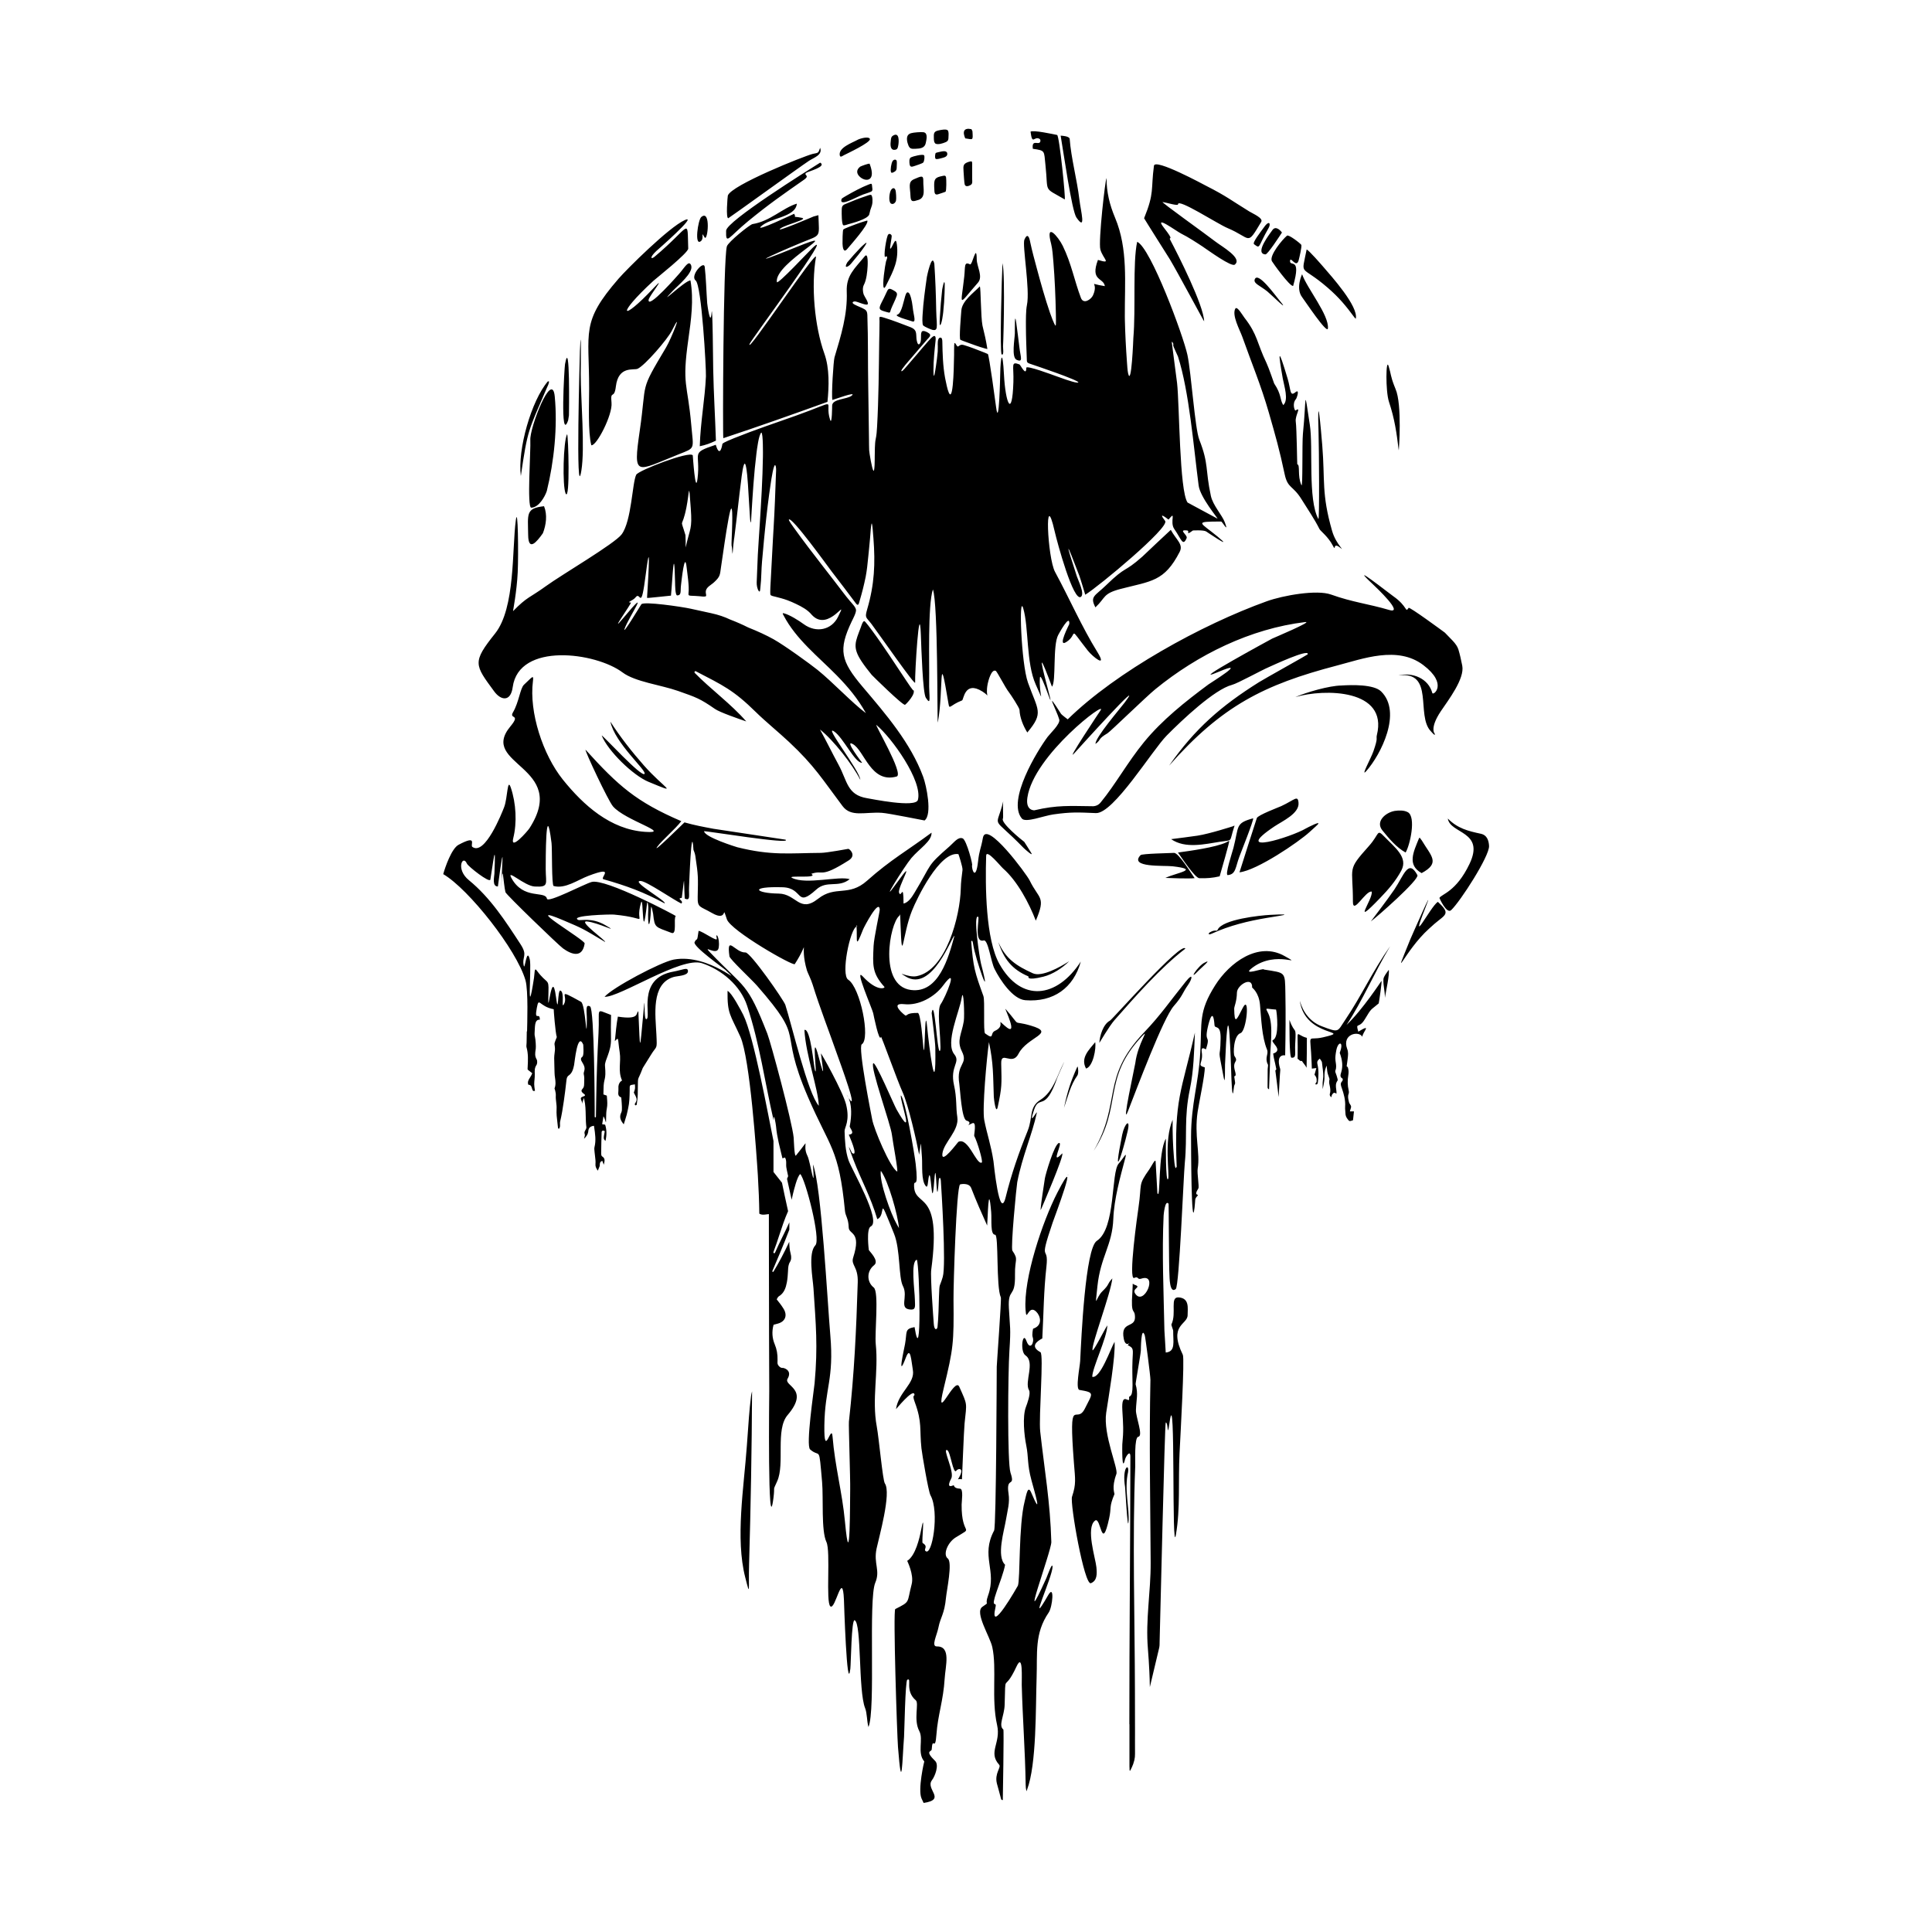 <svg width="1500" height="1500" viewBox="0 0 1500 1500" xmlns="http://www.w3.org/2000/svg">
  <!-- Original SVG transformed and centered -->
  <svg x="343.905" y="100.0" width="812.191" height="1300" viewBox="0 0 397.03 635.49">
         <path class="cls-1" d="M171.18,7.99c1.27,0,1.43-.59,1.64-1.76.23-1.31.49-5.09-1.94-3.68-.84.49-.82,1.18-.92,2.05-.12,1.06-.34,3.13,1.1,3.38h.12ZM172.22,12.23c-.2-.77-1.14-.63-1.56.02-.52.85-.89,3.18-.64,4.09.16.58.63.32,1.05.12,1.25-.61,1.12-1.17,1.17-2.47.02-.5.07-1.28-.02-1.76ZM177.09,62.64c-.88-1.3-1.33-.14-1.65.83-.48,1.48-1.37,6.49-2.84,7.01-.71.25-.33.5.17.76,1.49.77,3.71,1.27,5.34,1.85,1.56.57.58-2.26.34-4.11-.29-2.14-.46-4.34-1.35-6.34ZM180.45,27c2.95-.95,1.77-4.32,1.86-7.16.08-2.38-.8-1.87-3.46-.74-2.48,1.07-1.52,2.92-1.4,6.51.08,2.32,1.03,2.02,3,1.38ZM176.69,6.39c.56,1.34,1.41,1.23,2.68,1.19,1.64-.06,3.49-.21,3.87-2.16.22-1.12.92-3.66-.67-4.08l-.18-.04c-.95-.14-3.81.08-4.74.37-1.28.4-1.63,1.29-1.52,2.58.06.74.28,1.45.56,2.14ZM169.95,28.3c.82.66,1.82-.21,2-1.05.16-.72.03-3.41-.23-4.05-.5-1.19-1.4-.6-1.82.36-.47,1.07-.78,3.66-.07,4.61l.12.14ZM153.52,45.52c1.25-1.49,7.98-9.04,7.58-10.61-.04-.16-.58.05-.72.09-1.26.34-2.46.78-3.69,1.23-.65.23-4.55,1.66-4.76,2.02-.25.41-.31,4.67-.28,5.32.04.96.23,3.81,1.73,2.11l.14-.16ZM163.02,26.85c-.02-.41-.1-1.53-.5-1.74-.39-.2-1.45.27-1.9.42-2.77.91-5.34,1.93-8.02,3.07-1.27.54-1.24,1.27-1.26,2.55-.01.85-.04,5.04.6,5.44.33.21,1.52-.26,1.92-.38,1.86-.52,7.04-1.86,7.89-3.58.18-.48.27-1.23.46-1.82.56-1.7.86-1.99.81-3.95ZM153.46,50.7c-1.48,2.54.34,1.78,1.4.52,1.71-2.06,3.73-4.45,5.22-6.67,2-2.99-1.19.14-1.73.69-1.61,1.65-3.16,3.42-4.64,5.17l-.25.29ZM172.23,63.36c.38-1.17-.42-1.58-1.36-2.12-1.73-.99-1.89-.55-2.69,1.2-.56,1.22-1.09,2.34-1.73,3.53-1.37,2.69-.7,2.81,1.93,3.57,1.5.44,1.19.28,1.67-1.07.67-1.74,1.58-3.3,2.19-5.12ZM172.24,43.73c-.26-1.95-.67-1.28-1.37.04-.17.34-1.33,2.92-1.14,1.07.09-.89.29-1.77.4-2.67.04-.33.23-1.35.19-1.55-.09-.52-1.05-1.26-1.53-.16-.43,1.09-.94,4.1-1.06,5.39-.02.19-.33,3.03.14,2.77.21-.12.57-.47.71.11.1.42-.31,1.14-.43,1.64-.32,1.26-1.57,9.27-.78,9.99.34.31,1.04-1.37,1.13-1.55,2.65-5.26,4.55-8.98,3.76-15.08ZM187.15,11.48c.55.12,1.79-.27,2.38-.42.91-.23,2.12-.61,1.85-1.82-.26-1.18-2.18-.62-3.02-.44-.22.05-1.21.26-1.33.39-.24.26-.44,1.94.01,2.24l.11.05ZM177.13,13.51c.18,1.19.97.9,1.91.59.54-.18,2.95-.97,3.23-1.28.44-.48.63-2.34.33-2.77-.57-.55-4.24.41-4.96.78-.82.42-.62,1.93-.52,2.67ZM190.95,18.46c-.18-.84-.6-.71-1.31-.57-2.84.57-3.28,1.06-3.2,4.07.02.63.06,1.26.1,1.88.16,1.52,1.06,1.14,2.2.74.22-.08,1.9-.6,2-.69.4-.37.33-4.72.21-5.43ZM202.59,49.61c-.07-6.59-1.65,2.31-2.55,1.84-2.35-1.22-1.78.96-2.19,4.65-1.3,11.75-2.54,11.1,5.21,2.29,2.01-2.29-.43-6.14-.47-8.79ZM204.77,74.7c-.65-3.27-.62-14.1-.99-14.91-2.45,2.54-6.82,5.58-7.04,9.25-.08,1.29-.95,10.72-.34,11.05.38.21,1.86.72,2.33.9,2.24.83,4.82,1.79,7.12,2.41.26.07.52.14.78.18-.49-3.16-1.1-5.8-1.86-8.88ZM191.5.52c-.63-.51-2.68-.06-3.4.09-1.89.39-1.83,1.22-1.79,2.93.02.72.02,1.66.67,2.12,1.04.43,2.77-.14,3.77-.57,1.2-.51,1.08-1.17,1.13-2.34.03-.67.13-1.73-.37-2.25ZM151.34,26.55c-.81,2.14,1.68,1.18,2.7.79,1.84-.7,3.56-1.67,5.36-2.38.63-.23,2.87-.92,3.24-1.19.53-.39.33-1.01.27-1.6-.14-1.52-.07-1.52-1.5-.96-2.6,1.01-5.82,2.75-8.25,4.16-.44.26-1.46.83-1.82,1.17ZM186.51,51.32c-.89-4.69-2.82,4.74-2.84,4.88-.67,4.73-1.39,9.76-1.64,14.51-.04.66-.23,3.5.27,3.97.5.46,2.85,1.49,3.51,1.64,1.53.35,1.62-.56,1.64-1.85.02-1.03-.09-2.04-.15-3.06-.05-.91-.08-1.81-.1-2.72-.09-5.58-.32-11.75-.7-17.37ZM190.44,58.8c-.17-2.16-.95,2.15-.96,2.19-.39,3.34-.68,6.93-.87,10.29-.02.3-.24,3.32.07,3.22.65-.21,1.12-4.27,1.19-4.9.27-2.41.42-4.91.51-7.33.04-1.15.07-2.32.06-3.46ZM340.95,211.29c-4.59.06-13.34,2.59-17.42,4.39,11.06-3.27,35.24-3.06,30.93,14.39-.39,1.59.59.7-1.32,6.19-.91,2.63-5.12,10.24-2.66,7.45,5.45-6.17,13.67-22.26,5.58-30.18-2.78-2.72-11.15-2.5-15.12-2.24ZM128.46,38.22s0,0,0,0ZM140.81,33.22c-.08.03-15.37,6.58-12.73,4.62,2.12-1.58,10.92-3.5,8.05-4.07-4.24-.84-1.68.43-2.84-1.52-.32.13-14.81,7.05-12.66,4.89,3.46-3.48,13.2-3.42,13.69-8.73-5.31,1.57-10.09,6.69-16.82,7.75-1.01.16-9.3,6.82-9.75,8.49-1.39,5.15-1.6,71.48-1.34,72.77,13.14-4.34,26.51-9.08,39.53-13.79.59-5.85.81-12.77-1.18-18.31-3.73-10.41-5.07-25.67-3.19-36.61.64-3.71-26.9,37.91-25.17,32.91.51-1.47,33.09-45.26,23.89-36.43-1.51,1.44-13.37,14.18-13.56,12.98-1.13-7.33,27.69-21.5,7.09-13.15-19.73,8-9.91,3.21,2.17-1.78,7.69-3.18,6.79-1.65,6.51-10.45l-1.7.46ZM137.92,16.67c.85-.53,7.87-2.34,5.25-3.83-4.65,2.91-35.61,22.25-35.7,25.83-.15,5.76.87,2.5,8.44-3.68,8.09-6.61,12.94-9.94,21.09-15.64,2.56-1.79-.4-1.68.93-2.68ZM157.41,4.16c-1.99,1.13-7.39,2.94-6.8,5.92.19.93.96.26,1.53-.04,1.25-.65,10.28-4.85,9.9-6.19-.46-1.11-3.75-.16-4.64.31ZM140.33,9.53c-3.29.82-30.97,11.88-32.21,15.82-.09.3-.83,8.83.2,8.57.32-.08,27.19-19.53,30.57-21.75,1.89-1.24,5.3-2.25,4.26-4.95-.75,2.12-.6,1.83-2.82,2.31ZM97.85,42.67c1.54-1.16-.25-4.29,1.44-1.48,1.17,1.93,2.52-10.86-1.26-7.7-1.21,1.01-2.69,11.12-.19,9.18ZM99.33,52.29c-.46-2.3-5.63,3.54-3.43,5.27,2.3,1.81,4.03,33.67,3.91,36.39-.38,8.61-2.05,17.09-2.34,26.52,2.21-.42,4.11-1.15,6.13-2.12-.3-9.12-.84-17.7-1.03-27.07-.03-1.57-.23-26.06-.62-21.41-.46,5.47-1.62-3.15-1.66-3.67-.31-4.17-.45-9.84-.95-13.91ZM158.33,14.39c-1.56,1.2-1.41,2.71.01,3.93,1.93,1.65,4.68,1.5,4.43-1.78-.09-1.14-.45-2.24-.85-3.3-.62-.06-3.07.86-3.6,1.14ZM363.73,281.51c2.66-5-2.39-8.68-6.39-12.81-3.04-3.13-1.74-1.16-5.89,3.49-8.52,9.54-6.06,7.48-6.09,21.13-.01,5.19,4.84-4.37,7.15-3.8.52,2.95-8.15,14.17,3.15,2.45,3.25-3.38,5.87-6.4,8.08-10.45ZM200.87,13.52c0-.2,0-1.01-.2-1.13-.17-.11-1.01.11-1.21.18-2.03.68-2.02,1.44-1.88,3.49.06.89.26,4.51.45,5.09.34.99,1.46.6,2.15.23.9-.49.7-1.28.68-2.18-.02-1.88-.01-3.8,0-5.68ZM237.28,316.18c-2.96,1.9-10.01,5.88-13.4,4.33-6.21-2.82-10.3-5.46-13.1-11.86,2.04,6.34,5.18,10.42,11.43,13.04.14.06-1.11,1.81,5.73.09,3.49-.87,7.22-3.31,9.73-5.85l-.39.24ZM361.1,97.66c-1.55-4.04-1.16-4.24-2.2-7.62-1.02-3.3-1.21,9.5.15,13.59,2.15,6.48,2.89,11.68,3.7,18.39.05.37,1.36-17.47-1.22-23.29-.16-.35-.29-.71-.42-1.07ZM385.37,197.55c-.32-1.01-1.01-2.05-2.17-3.29-.9-.95-1.84-1.91-2.74-2.83l-.18-.19c-.9-.68-13.45-9.9-13.77-9.42-1.36,2.04-.22-.49-5.86-4.44-1.7-1.19-17.61-13.75-7.87-4.66,1.43,1.34,12.36,11.67,6.28,9.88-7.88-2.32-13.78-2.89-22.02-5.84-5.38-1.93-18.14.32-24.38,2.56-24.67,8.87-57.1,26.71-75.54,44.81.03-.03-2.21-1.59-2.58-2.16-6.64-10.45-1.54-1.1-.63,2.22.46,1.68-3.46,5.31-4.39,6.56-3.84,5.14-15.57,24.15-9.8,31.03,1.43,1.71,8.23-1.04,11.89-1.56,6.85-.97,9.42-.79,16.2-.51,6.69.28,21.35-23.83,26.87-29.42,5.91-5.98,18.13-17.53,24.81-19.25,2.13-.55,11.14-5.55,14.13-6.81.84-.36,15.4-7.17,14.58-4.77-.05.16-16.53,9.33-18.48,10.56-14.38,9.02-24.29,17.62-34.12,31.68,19.97-22.63,35.93-30.73,63.69-37.99,9.82-2.56,22.98-7.6,32.75-.2,9.61,7.27,3.76,11.75,3.46,10.64-1.45-5.48-7.4-8.01-12.86-6.69,13.85-1.76,6.52,15.19,12.29,21.18.49.51,1.63,1.96,1.55,1.05.02.03-2.26-1.93,2.28-8.69,2.79-4.15,9.07-12.29,8.1-17.22-.43-2.17-.85-4.13-1.49-6.25ZM246.43,257.1c-8.36-.07-13.24-.51-21.96,1.55.02,0-3.4.25-2.66-4.81,2.36-16.2,30.91-37.66,27.72-33.04-.05.07-13.73,20.55-9.83,16.11.09-.1,27.84-30.87,19.03-19.14-1.48,1.98-11.46,13.61-11.04,15.68,2.4-1.82.62-1.71,4.54-4.04,1.11-.66,14.63-13.86,18.16-16.73,16.07-13.11,36.12-22.98,56.87-25.47,3.23-.39-12.05,6.04-12.54,6.28-.11.05-33.38,18.12-20.4,12.63,12.08-5.11-3.02,4.18-3.82,4.78-8.75,6.49-17.52,13.44-24.42,21.87-6.28,7.68-10.8,16.02-16.48,22.92-.83,1.01-1.88,1.43-3.18,1.43ZM370.39,269.4c-2.03,5.05-4.56,9.98,1.05,13.09,7.25-3.91,3.6-6.44.06-12.41l-.82-1.08-.29.4ZM307.49,261.69c-6.87,1.88-5.33,2.95-7.47,11.23-.42,1.63-3.37,10.41-2.16,10.32,3.12-.26,2.88-2.93,4.4-6.96.54-1.44,5.52-13.92,5.23-14.58ZM277.52,274.81c-1.34.1-12.2.26-12.76.86-4.51,4.82,8.9,3.85,12.18,4.23,10.61,1.23,1.78,2.33-2.76,4.41,1.63.08,9.31.35,11.11.09-1.34-1.9-6.01-9.49-7.77-9.59ZM244.08,356.67c2.68-.78,3.91-7.71,3.47-10.01-2.4,2.97-5.68,5.96-3.47,10.01ZM257.79,381.8c-3.78,18.9.04,7.27,2.04-1.23,1.24-5.27-1.12-3.2-2.04,1.23ZM312.75,299.48c3.61-.65,12.23-1.72,1.2-1.14-3.71.19-18.12,1.67-19.93,5.65-.38.84-.83-.35-3.14,1.1-.19.12-.73,1.13.98.35,6.67-3.05,13.76-4.77,20.9-5.96ZM281.75,311.17c-1.21-3.14-27.69,26.83-28.58,27.3-2.62,1.36-3.93,5.84-4.04,8.46,0,.05,3.73-6.34,5.75-8.65,7.55-8.59,17.59-20.05,26.87-27.11ZM295.17,270.56c4.76-.73,3.2.34,5.09-5.52.24-.74.36-.66-.43-.33.05-.02-8.86,2.87-13.47,3.57-3.34.51-6.66.87-9.99,1.32,5.37,3.73,12.8,1.88,18.8.95ZM257.27,174.61c11.56-2.98,16.54-2.75,22.34-14.04,1.49-2.91-1.29-4.52-3.37-8.35-.03-.05-10.78,10.13-10.82,10.17-7.32,6.47-5.76,3.09-13.79,10.89-4.2,4.08-6.2,4.13-4,8.35,4.03-3.78,2.7-5.2,9.64-7.02ZM289.16,316.43c-2.55,1.07-6.84,7.83-2.22,2.9.64-.68,5.2-4.53,2.22-2.9ZM220.63,270.63c-1.06-.76-9.08-7.31-8.1-8.84.2-.31-.11-4.66.11-6.56-2.65,11.23-4.93,4.66,7.75,17.72.29.3,4.27,3.89,2.71,1.59-.38-.56-2.37-3.84-2.47-3.91ZM300.78,68.17c-1.52,2.47,1.7,8.24,2.61,10.8,3.55,10.02,7.07,18.34,10.05,28.71,2.55,8.87,4.04,14.08,6.01,23.38,1.18,5.57,3.08,4.13,6.48,9.66,2.41,3.91,4.83,7.35,6.74,11.19.38.76,3.32,2.89,5.09,6.33,1.3,2.51-.21-1.49,2.53.57,2.67,2-1.31-.89-2.83-6.2-4.08-14.24-2.64-18.98-3.74-32.55-.51-6.24-1.97-22.7-1.4-4.63.18,5.61.37,33.48-.07,32.66-4.06-7.4-1.92-27.11-3.23-35.64-2.34-15.17-1.21-10.86-2.63,3.25-.37,3.71.01,20.86-.58,19.54-1.6-3.59-.36-7.66-1.57-7.92-.06-.01-.2-13.58-.57-16.19-.34-2.39,2.36-5.87-.12-4.2-.22.15-1.39-2.56.21-4.37.27-.3,1.57-4.05-.23-2.57-2.16,1.78-1.68-.92-2.93-5.11-3.8-12.74-3.63-10.15-1.85-.07.5,2.8,2.34,8.14.16,10.06-1.42-2.39-.52-3.81-3.44-8.22-.02-.03-2.07-6.02-2.9-7.75-3.74-7.77-3.32-10.72-8.37-17.19-.69-.89-2.7-4.43-3.42-3.53ZM361.1,258.91c-3.29.61-7.33,3.95-4.54,7.38,2.5,3.07,5.29,6.45,8.8,8.38,1.67-2.75,4.06-13.51.85-15.29-1.48-.82-3.49-.71-5.11-.48ZM331.36,264.66c3.37-2.96-3.73.81-3.86.89-5.45,3.25-28.91,10.57-11.87-.82,2.94-1.96,9.44-4.86,9.09-8.93-.27-3.1-1.48-1.09-6.57,1.27-.88.41-8.88,3.4-9.26,4.54-2.25,6.82-4.39,13.74-6.58,20.58,6.65-.75,22.37-11.44,26.55-15.25.83-.76,1.68-1.52,2.51-2.28ZM297.23,270.85c-4.07,1.88-13.55,3.19-18.27,3.83,1.29,1.8,6.48,9.71,8.15,9.75,2.79.07,4.94-.09,7.67-.72.55-1.93,3.95-13.6,3.62-13.46-.34.14-.9.45-1.18.6ZM237.86,3.77c-.2-.95-2.72-1.15-3.42-1.17,1.05,6.11,4.23,28.58,5.99,31.08,3.82,5.47,1.64-2.41,1.13-6.75-.92-7.78-3.15-15.75-3.7-23.16ZM226.77,4.47c-.11,2.36-3.47-1.05-2.89,3.12,4.83.68,4.2.7,4.79,6.17,1.18,10.89-1.03,8.18,7.31,13.04.45.26-2.01-24.28-2.89-24.46-1.44-.29-9.18-1.98-10.08-1.24.71,5.41,1.32,1.5,3.4,2.72.25.15.33.38.36.65ZM217.65,74.03c-.75-5.67-.56,2.41-.6,3.68-.06,2.07-1.36,9.08.68,9.97,2.61,1.14,1.46-1.1,1.03-4.88-.33-2.92-.73-5.85-1.12-8.76ZM288.71,44.97c1.94,1.29,10.55,7.57,11.81,6.58,3.09-2.43-4.94-6.88-7.35-8.75-3.8-2.94-20.9-15.14-20.03-15.01,1.48.21,5.89,1.61,5.85.86-.14-2.42,14.99,7.43,18.73,9,9.27,3.89,7.2,7.12,12.84-2.32.87-1.45-3.16-3.12-4.49-3.94-6.94-4.26-8.57-5.76-16.3-9.69-1.14-.58-19.53-10.57-19.92-7.68-1.22,9.15.26,10.09-3.74,19.93-.03.07,9.74,15.53,9.78,15.59,3,5.02,13.01,23.76,13.01,23.54-.18-6.09-9.76-25.04-12.95-31.06-.58-1.1,1.8.78-2.29-4.43-4.16-5.3,4.67,1.25,6.46,2.15,2.94,1.48,5.84,3.4,8.59,5.21ZM200.58.14c-2.93-.63-3.45.96-2.36,3.49,2.97.4,2.98,1.04,2.74-2.72l-.38-.77ZM212.37,50.99c-.26,4.23-1.12,34.25-.31,34.65.96.47.48-2.43.48-3.58.03,4.41.98-26.63-.17-31.07ZM307.84,43.8c2.5,1.86,1.3,1.18,5.53-6.16.9-1.56.33-3.4-2.12.22-.76,1.12-4.2,5.4-3.41,5.94ZM317.39,65.01c-1.52-1.79-7.88-10.71-9.22-8.03-.84,1.69,1.94,2.5,4.71,4.75,1.72,1.4,9.12,8.8,4.51,3.28ZM282.86,324.8c1.45-2.05,2.12-4.92-.96-1.11-5.88,7.27-9.41,12.58-15.74,19.2-16.63,17.38-8.44,26.43-19.19,45,11.07-16.99,3.08-27.22,18.25-43.38,3.35-3.57-1.49,2.47-2.45,10.08-.15,1.17-5.41,25-2.81,18.32,3.35-8.58,13.37-35.36,17.43-39.99,3.48-3.97,3.21-4.91,5.47-8.11ZM335.87,75.78c.5-5.09-7.9-15.18-9.79-20.57-.02-.04-2.56,5.3,0,8.69,1.05,1.39,9.55,14.19,9.78,11.89ZM325.8,44.07c-.54-.73-4.82-4.02-5.45-3.51-1.72,1.4-6.88,7.61-5.73,9.69.34.62,6.71,9.57,8.05,9.4,3.29-11.48-1.46-6.98-1.16-9.6.2-1.78,2.42,3.18,3.3-.3.24-.95,1.19-4.92.98-5.68ZM314.91,38.3c-.84,1.23-7.12,9.07-2.76,9.37.88.06,5.52-7.17,6.28-8.3-.88-1.17-2.39-2.45-3.52-1.07ZM346.44,72.1c1.15-4.65-9.32-16.22-12.34-19.73-.65-.75-5.51-6.36-6.3-6.56-2.08,10.64-2.55,5.37,8,14.51,4.35,3.77,6.89,6.86,10.21,11.36l.43.42ZM260.55,605.52c0,5.35,0,10.7,0,16.06,0,.39.02.76.05,1.16,0,.13.02.27.02.4.04,0,.09,0,.12-.01.03,0,.07,0,.1,0,.48-.9.84-1.72,1.13-2.49.15-.49.29-.99.44-1.49.18-.82.27-1.6.25-2.38-.03-1.66-.02-3.34-.01-4.97,0-.96.01-1.91.01-2.87l-.03-15.99c-.05-27.26-.99-58.23.11-85.28.07-1.67-.4-11.02,1.15-11.24,2.03-.28-.98-7.5-.88-10.17.15-4.18.93-6.02-.12-9.77-.08-.28,1.89-11.18,1.98-12.73,0-.03.05-9.82,1.49-5.85.24.67,2.18,15.57,2.15,16.91-.49,23.62-.06,45.63.09,69.31.07,11.17-2,21.59-1.04,32.88.24,2.82.4,5.63.54,8.46.09,1.84.15,3.79.19,5.96,1.33-5.5,2.5-10.42,3.57-15.01.11-.48.12-1,.13-1.5v-.34c.24-7.39,1.94-83.62,2.34-83.59,1.04.05.48,6.78,1.47-.17,2.33-16.41.68,52.67,2.39,42.74,1.72-9.99.83-20.04,1.38-31.04.38-7.58,1.97-35.71,1.24-37.2-5.61-11.48,1.82-11.36,1.82-15.07,0-2.59.77-6.38-3.35-6.72-3.56-.29-.72,5.86-2.79,10.25-.12.26.67,2.08.66,2.42-.05,4.09,1.02,7.94-2.83,8.25.04-.02-.48-7.7-.5-8.35-.28-14.11-.97-29.73-.3-43.65,0-.05.51-6.26,1.88-4.46.07.09.12,24.28.33,26.89.05.61-.03,7.47,2.39,5.48,1.35-1.11,2.94-42.75,3.44-47.89,1.02-10.44-.41-16.81,1.95-28.1,1.41-6.75,1.61-14.36,1.88-21.33-5.07,22.5-7.97,25.11-6.91,50.97-.13-.32-.54,2.57-1.04-3.48-.4-4.9-.57-9.5-.5-14.42-3.44,8.05-1.06,20.99-1.7,22.41-.99,2.18-.88-14-.86-15.24-3.08,5.18-1.98,23.99-3.23,20.63-.05-.13-.54-10.63-.67-11.95-.12-1.26-1.53,1.75-2.35,2.92-4.47,6.31-2.76,5.07-4.15,14.55-.33,2.25-4,27.86-1.61,26.71,1.69-.82,1.03.82,2.69.27,6.56-2.17.96,10.74-2.35,5.66-1.34-2.05,2.68-2.35-.18-3.32-1.15-.39-.55-1.49-.88,2.99-.68,9.16.95,5.63,1,9.31.06,4.28-5.62,1.36-4.25,8.22.82,4.13,3.41-.05,1.49,2.39,2.42,1.13,1.98,1.63,1.82,5.69-.16,4.05,0,5.84.01,9.52.02,5.42-1.48,3.62-1.31,4.78.43,2.86-3.02-3.15-2.56,4.76.33,5.6.52,7.56-.02,12.93,0,.04-.25,11.15,1.03,5.71.26-1.1,2.04-3.89,2.04-1.08-.03,33.87-.4,67.66-.39,101.56ZM322.05,352.56c2.04.09,1.2-1.54,1.41-5.28.43-7.44-.08-3.13-2.19-9.12.04,1.82-.12,14.39.78,14.4ZM313.03,354.95c.19.36.12.83.05,1.27-.03.22-.07.44-.07.64-.02,2.51-.04,4.75-.04,6.87,0,.43.18.68.56.79.03-.91.07-1.83.1-2.74.09-2.34.19-4.76.26-7.13-.11-5.44,1.55-14.39-.64-18.88-1.24-2.55-1.32-1.75,2.95-1.49.33,1.17,1.28,10.49-1.15,11.54-1.42.61,4.26,3.79.05,5.16.28,2.26.59,2.83.99,4.93.06.32.12.65.19.98v.08s-.36.45-.36.45c.44,3.39.87,6.72,1.25,10.05.17-2.86.33-5.72.49-8.58.01-.23.04-.46.06-.69.07-.61.14-1.23-.05-1.72-.74-2.37-.78-5.13,1.98-4.83.16-8.34.24-15.27.08-23.55-.16-8.37.19-7.66-8.19-9.02.36-.83-9.1,2.86-4.18-.8,9.01-6.69,19.66.04,12.14-4.27-10.02-5.74-20.99,2.44-26.45,11.11-6.32,10.04-4.98,13.81-5.62,25.45-.65,11.87-3.48,19.23-3.5,31.95,0,2.83.07,37.13,1.33,26.94.41-3.32-.13-3.12,1.14-4.53.7-.77-1.67.31.29-2.75.42-.65-.54-5.76-.24-7.55,1.01-5.96-1.37-12.43-.02-21.58.49-3.34,2.82-14.1,2.7-16.83-3.29-.92-.47-1.41-1.14-5.84-.28-1.87.58-1.55,1.59-.99,1.88-5.83-.68-2.2.67-8.3.58-2.64,2.05-7.89,2.58-.9.12,1.59,2.4-.56,2.32,5.09-.14,9.27-1.33,1.52,1.21,15.04.57,3.01.42-4.2.46-5.16,1.14-27.12,1.87-11.63,2.36,3.34.04,1.2.34,11.72.95,5.8.29-2.84.87-.47.22-4.41-.13-.78.98.31.26-2.25-1.2-4.21,1.56-3.22-.18-5.69-.57-.81-.42-7.82,2.27-8.73,2.36-.79,3.62-15.08.82-9.52-2.39,4.73-3.11,6.37-3.22.28-.02-.9.97-2.63,1.04-6.17.06-2.83,5.94-6.41,5.77-1.89,0,.09,2.55,1.79,2.98,6.49.49,5.36.68,12.22,2.67,17.06.69,1.68-.9,2.95.23,5.49ZM260.03,509.75c.49-3.48-2.35-1.86-1.14,5.78.08.51.95,16.78,1.29,13.31.51-5.29-1.73-12.25-.14-19.09ZM31.82,342.62l-.07,4.19c0,.2-.02.41-.04.61-.04.44-.08.85.02,1.21.69,2.44.55,4.93.43,7.34l-.04.81c0,.12.04.25.06.31l1.71,1.35-.04.11c-.19.55-.49,1.03-.79,1.5-.57.9-1.06,1.69-.66,2.76,1.01.01,1.21.73,1.39,1.37.11.41.22.8.53,1l.6-.04c-.03-.19-.05-.39-.08-.58-.09-.64-.19-1.29-.2-1.95,0-.58.05-1.18.11-1.75.06-.64.12-1.3.1-1.94v-.35c-.05-1.11-.09-2.16.64-3.24.35-.52.38-1.64.05-2.19-.73-1.22-.55-2.42-.38-3.57l.06-.39c.12-.89-.05-3.49-.3-4.56-.09-.36-.18-.83-.14-1.28.19-2.28-.17-5.41,1.99-5.21,0-3.26-2.18,1-1.15-4.44.86-4.5.7-.61,6.42.46-.05,0,.63,9.05,1.17,10.56.03.1-.95,2.04-.87,2.71.1.83.22,1.3.17,2.2-.03.39-.08.77-.13,1.16-.08.62-.16,1.27-.16,1.9,0,1.01.03,2.04.07,3.03.03.85.06,1.73.07,2.6,0,.63.09,1.27.18,1.89.18,1.29.36,2.63-.18,3.97-.03.08.04.25.1.4.05.13.11.26.13.4.03.15.06.31.09.46.1.45.2.92.16,1.38-.07.88.04,1.77.14,2.62.1.85.21,1.72.15,2.62-.1,1.7.11,3.46.32,5.16.08.65.16,1.3.22,1.95,0,.09.11.22.22.34.03.03.05.06.08.09.52-.51.49-1.12.46-1.75-.02-.35-.03-.72.05-1.07.6-2.44.99-4.97,1.35-7.43l.08-.54c.36-2.37.63-4.79.9-7.13l.05-.43c.08-.72.16-1.46.86-1.94,1.38-.94,1.72-2.47,2.05-3.95.2-.9,1.28-12.85,3.47-7.8,0,.02.37,4.08-.3,4.6-1.84,1.41,1.52,2.69.68,5.44-.14.45-.27.87-.16,1.31.23.94.19,1.95.15,2.93-.01.28-.02.57-.03.85-.01.57-.1,1.19-.68,1.78-.22.23-.33.46-.31.69.03.3.27.63.7.95.45.33.65.51.62.72-.03.21-.29.31-.63.42-.51.16-.8.35-.91.59-.08.2-.06.44.09.75.24.5.39,1.01.48,1.51,0-.13,0-.27,0-.41,0-.32.12-.63.23-.92.05-.13.1-.26.14-.39l.18-.59.14.6c.48,2.06.52,4.16.56,6.18.03,1.44.06,2.93.25,4.38.03.23-.06.47-.16.69-.07.15-.15.29-.23.43-.25.45-.47.84-.25,1.45.14.37.02.82-.14,1.38-.04.14-.08.28-.12.44.95-.92,1.54-1.79,1.64-2.98.09-1.14.74-1.77,1.98-1.94l.16-.02.06.42c.4,2.63.77,5.11.14,7.66-.12.48-.06,1.04,0,1.57.02.17.04.34.05.51.04.47.1.96.16,1.42.12.97.25,1.96.16,2.94-.09.99.29,1.59.86,2.49l.02.03.19-.45c.19-.46.35-.84.49-1.21.07-.18.07-.38.08-.6.02-.48.04-1.08.79-1.41l.16-.07.55,1.48c.02-.09.04-.18.07-.27.29-1.15.54-2.15-.7-2.91-.24-.15-.36-.58-.35-1.29.03-2.91.09-5.47.17-7.82.01-.37.17-.53.31-.6.22-.11.5-.07.8.12l.09.06-.02.11c-.49,2.59-.53,2.78.28,3.58.53-2.34.48-4.31-.13-6.19l-.17-.02h0s-.95-.15-.95-.15l.49-3.03c1.01,1.71.95,3.91,1.01.48.02-1.14.04-2.31.27-3.44.27-1.35.17-2.62.06-3.97-.02-.29-.05-.59-.07-.89l-1.29-.45v-.12c.04-.56.04-1.15.04-1.72,0-4.69,1.09-3.16.56-9.03-.19-2.12,2.39-5.28,2.28-10.2-.07-3.05-.06-6.04.02-9.09-6.18-2.27-4.24-2.95-4.76,6.89-.45,8.44-.75,16.52-.87,25.01-.03,2.25-.06,4.5-.11,6.74,0,.13-.11.23-.24.23h0c-.13,0-.23-.11-.23-.23v-2.79c0-.57-.12-38.15-1.75-39.08-1.96-1.11-1.2,2.03-1.23,4.99-.09,10.48-.47-5.8-2.22-6.76-9.81-5.42-4.54-2.27-6.51.99-1.11,1.85.45-4.52-1.28-5.25-1.18-.5-.69,10.1-1.69,2.49-1.7-12.85-3.29,11.33-2.87-2.02.17-5.32-.43-2.63-4.45-8.1-.95-1.29-.75,1.01-1.04,2.87-2.83,18.13-.89-3.98-1.57-6.93-1.19-5.22-1.88,4.22-2.31,2.27-.8-3.59,1.67-3.71-1.22-8.15-5.71-8.77-11.46-17.68-19.6-24.32-5.16-4.2-2.31-9.9-.76-6.3.47,1.08,8.65,7.51,8.9,6.07,1.06-6.19,2.16-16.46,1.54-2.32-.05,1.22-.98,5,1.32,4.92,0-.07,1.83-14.08,1.75-10.62,0,.13-.65,15.25-.44,10.73.5-10.76.73-1.34,1.56,2.07.22.89,20.09,20.07,21.86,21.35,3.18,2.29,7.33,3.84,8.2-1.89.2-1.33-25.06-16.03-7.88-8.7,7.17,3.06,6.73,2.8,15.64,8.13.55-.36-10.46-8.1-6.89-7.78,4.19.37,13.15,4.98,6.92,1.38-5.39-3.11-9.38-1.48-10.33-2.01-3.03-1.69,12.28-2.11,13.66-1.98,14.6,1.37,7.58,4.5,10.28-4.54.97-3.26.36,17.25,2.23.66.24-2.14.56.87.54,1.3-.42,7.92.66,8.63,1.02.07.07-1.69.8,2.19.8,2.24.6,5.46.74,4.82,6.96,7.22,2.22.86.67-5.44,1.63-6.41.1-.1-26.69-14.38-31.94-12.91-2.93.82-16.61,8.1-16.96,6.34-.64-3.17-8.94.6-13.51-7.91-1.94-3.6,4.97,3.09,8.86,3.29,5.57.29,4.21-.97,4.19-6.59,0-2.51-.06-27.98,2.21-9.92.27,2.11,0,16.09.8,16.31,4.35,1.22,9.15-2.32,13.2-3.85,10.68-4.06,4.14.84,5.72,1.29,8.79,2.51,15.13,4.8,23.21,9.16,1.04-.72-13.39-8.78-9.01-8.49,2.27.16,12.44,7.18,15.35,8.55,1.11-1.12-2.1-1.87.17-2.17,1.22-9.51.66-7.55,1.12.27,2.31,1.07,1.46-1.18,1.64-4.46,0-.08.93-25.72,1.67-14.01,0,.01.56,1.26.7,2.24,1.14,7.68,1.07,7.92.9,15.66-.09,4.15.84,3.4,5.39,6.04,6.57,3.81,3.49-4.05,5.69,2.41,1.48,4.34,25.19,17.89,25.77,17,6.16-9.59,1.51-7.99,4.64,2.5.17.59,1.52,3.25,2.15,5.31,2.6,8.45,6.42,18.23,9.43,26.87.53,1.51,9.19,24.89,3.47,14.9-.02-.04,2.86,3,1.17,11.97-.13.66,2.42,2.92-.36,3.18-.03.06,3.99,8.81,1.21,6.95-.05-.04-2.89-6.41.55,2.6,2.97,7.78,6.48,13.83,9.05,22.52,3.66-1.39-.29-10.99,6.37,5.56,2.44,6.06,1.65,16.55,3.37,19.84,2.15,4.13-1.84,8.74,3.08,8.92,1.89.07,1.49-1.48,1.45-3.78-.06-3.53-1.7-14.42.74-15.15,1.1,2.55,1.89,42.54-.86,25.58-3.91.7-2.77,1.8-3.62,6.45-.33,1.81-3.15,14.22.35,5.04,1.76-4.61,2.06,1.68,2.62,4.75.94,5.19-5.46,8.34-6.4,14.91,0,.05,6.27-7.66,6.96-5.76.38,1.05-1.03-.15.16,3.05,2.9,7.81,1.76,10.34,2.54,17.56.23,2.1,2.63,16.39,3.43,17.82,3.52,6.28.58,23.54-1.9,21.14-.78-.76,1.21-1.64-1.08-3.02-.45-.27,1.02-13.21-.55-5.06-.64,3.29-2.15,9.88-5.3,11.84-.03.02,2.64,5.22,1.69,8.86-1.89,7.26-.35,6.45-6.22,9.43-.89.45.68,47.96,1.03,52.37,1.47,18.81,1.6,5.15,2.3-3.9.13-1.65.45-21.24,1.23-21.64,1.93-.97-1.1,4.14,3.23,7.8,1.32,1.12-.99,7.34,1.33,11.69,1.66,3.11-.93,8.25,1.89,11.52-.04-.04-2.53,10.69-1.05,14.03.19.44.39.86.6,1.29.08.15.15.29.2.43,8.77-1.31.54-5.21,3.16-8.64,1.21-1.59,2.75-5.79,1.21-7.3-4.09-3.98-1.37-3.42-1.31-4.35.35-5.44,1.3,1.29,1.8-5.72.53-7.42,2.62-12.83,3.12-21.13.3-4.9,2.52-12.35-2.95-12.26-2.28.04,0-4.17.6-7.24.76-3.9,2.27-4.96,2.86-11.3.26-2.75,2.54-13.41.67-14.84-1.96-1.5,0-6.12,2.96-7.96,7.46-4.65,2.18.09,2.3-12.5.01-1.23.76-5.92-.58-6.03-.97-.08-2.16-.21-2.4-1.33-.21,0-3.21,1.78-.95-2.57,1.32-2.53-3.58-11.66-1.52-10.72,1.23.56,2.24,9.47,3.45,7.78.73-1.03,3.46-1.22.61,3.28.1.04.73-.24,1.51,0,.03-.08.74-18.72,1-21.22.83-8.13,1.18-6.74-2.02-13.93-1.79-4.03-9.4,15.01-5.88.51,3.66-15.07,3.86-17.09,3.7-33.56-.05-5.63,1.06-42.36,2.48-43.72.04-.04,3.39-.83,4.25,1.41,1.8,4.66,3.98,9.64,6.04,14.19.23-2.13.46-17.7,1.53-5.09.25,2.92-.42,8.6,1.49,8.59,1.43,0,.3,19.74,2.18,23.8.28.61-1.55,25.24-1.56,26.26-.02,1.27-.17,60.64-1,62.2-5.21,9.78,1.15,15.08-2.28,24.64-1.55,4.3,1.04,2.02-2.2,4.33-3,2.14,2.91,11.24,3.79,15.27,1.79,8.17-.44,19.57,1.83,29.62,1.53,6.77-3.55,10.25.77,15.02.89.99-1.83,3.24-.85,7.14.46,1.81,1.16,4.04,1.53,5.65.09.36.19.68.71.63,0-.04.48-26.57.21-26.78-1.98-1.51.37-5.28.49-9.32.41-13.39-.48-3.87,4.49-14.57,2.58-5.56,1.94,4.71,2,6.98.33,12.61,1.29,24.98,1.49,37.85.01.94.09,1.58.3,2.5.08-.21.15-.4.22-.57,3.68-9.66,3.25-31.48,3.63-42.44.33-9.59-.85-16.86,4.59-24.83,1.48-2.17,2.28-10.9-.18-6.62-8.42,14.62,1.78-7.11,1.63-10.8-.08-1.92-1.95,3.49-2.33,4.34-11.19,24.76,1.97-10.36,1.88-13.68-.43-15.29-2.59-27.27-4.22-41.91-.62-5.58,1.43-29.41.08-30.14-3.91-2.11-1.55-4.05.71-5.21.52-9.61.51-17.76,1.57-27.27.99-8.93-3.21-.3,2.34-16.65.5-1.48,11.07-29.43,1.79-11.39-5.57,10.83-12.96,32.62-12.05,44.56.38,5.06.97-2.43,4.04.58,1.61,1.57,2.63,5.22-1.18,6.47-.01,0-.52,2.26-.15,3.24.72,1.91-.95,5.35-2.4,1.36-1.42-3.89-2.52,4.03-.35,5.52,3.8,2.61-.52,10.13,1.36,13.24.74,1.22-.75,5.22-1.18,6.33-1.4,3.69-.62,10.96.1,14.49.98,4.86.29,7.05,2.01,13.39,1.07,3.95,4.4,15.26-.11,4.63-1.29-3.03-1.85.84-2.47,3.27-2.37,9.2-1.65,29.78-2.59,32.08-.03.07-11.1,19.62-8.48,8.09.59-2.6-2.07,1.32.44-5.95.95-2.75,2.74-7.42,3.19-10.1-3.37-3.19-.35-12.9.32-17.02.61-3.73,1.53-6.46.98-10.07-1.01-6.66,2.72-1.96.75-7.86-1.24-3.72-.95-38.01-.41-46.23.6-9.16.2-8.46-.2-16.29-.41-7.95,2.49-3.37,2.32-12.66-.11-6.01,1.45-5.5-.97-9.05-.76-1.11,1.57-24.71,1.82-26.01,1.91-9.87,5.68-18.1,7.43-26.32.31-1.44-3.42,6.04-1.08-1.06,2.03-6.18,4.13,1.21,8.78-12.09.28-.82,3.38-7.59,2.49-5.82-2.48,4.87-3.98,10.97-8.77,14-4.52,2.86-2.82,6.63-4.88,11.76-3.42,8.52-6.15,16.3-8.36,25.23-2.34,9.47-4.56-13.2-4.62-13.62-.95-6.24-2.47-10.34-3.51-15.68-.82-4.23.93-23.48,1.79-29.57,1.74,8.31,1.53,12.38,1.84,20.76.02.65.79,7.18,1.52,3.72,1.57-7.42,1.49-8.3,1.29-16.31-.13-5.2,4.13,1.06,6.56-3.73,3.33-6.55,14.61-7.8,4.64-10.71-7.78-2.28-3.05,1.13-9.56-6.32-.64-.73,5.49,11.56-.37,6.32-3.59-3.21.7.05-3.62,1.98-2.06.92-.07,3.7-3.77.99-.75-.55,0-12.44-.64-14.2-3.32-9.14-3.84-10.86-4.64-20.8.07.39.4-1.28.77,1.27.78,5.37,7.34,24,2.97,7.27-.52-1.98-3.13-19.1-1.07-17.78.61.39-1.83,10.04,2.09,8.96,1.68-.46,2.71,8.07,4.14,10.87,2.01,3.97,6.82,11.43,11.66,11.81,10.62.84,18.31-4.65,21.05-14.67-9.16,14.04-22.65,15.54-30.87.95-5.24-9.3-5.42-29.4-5.05-41.12.09-2.72,5.46,4.01,6.43,4.85,5.41,4.73,9.92,13.26,12.41,19.8,3.96-9.3,1.19-8.01-2.34-15.28-1.11-2.29-16.46-23.12-17.73-16.18-.84,4.59-1.32,4.35-1.86,9.1-.78,6.85-2.29,3.72-2.3,1.34.6.61-2.04-9.7-3.55-10.23-1.77-.62-3.21,1.51-4.95,3.03-8.97,7.83-6.43,6.25-13.3,17.61-.91,1.51-2.26,3.71-4.17,4.12-.02-8.43-.91-1.71-1.71-4.18-.63-1.96,7.05-14.67-.78-3.76-7.52,10.48,2.72-6.09,5.45-9.32,3.08-3.63,7.83-6.41,7.67-9.65-9.08,6.74-15.49,10.23-24.47,18.23-7.05,6.28-11.97,1.61-18.62,6.88-7.02,5.56-8.22-1.89-14.92-1.99-9.03-.13-11.32-2.79,1.52-2.4,8.03.25,4.86,8.01,12.73.88,4.08-3.7,8.36-.47,12.7-3.95-4.07-1.31-16.55,2.2-21.86-.47-2.29-1.16,10.37.37,7.28-1.56,4.84-1.68,3.11,1.93,14.2-5.1,3.03-1.92.38-4.32-.14-4.38-.04,0-8.21,1.52-10.41,1.53-12.01.09-18.73,1.11-31.74-2.14-.31-.08-12.39-3.8-12.61-6.08.54-.2,33.57,5.24,30.94,3.21-.09-.07-25.84-3.85-27.38-4.14-3.95-.74-7.06-1.31-10.99-2.42-.5.44-12.5,12.31-10.35,9.29,1.82-2.55,6.75-6.62,9.14-9.75-17.12-7.37-23.84-13.34-36.35-27.13-.32.38,8.54,19.27,10.4,21.48,4.52,5.37,22.92,10.45,12.16,9.7-13.09-.91-23.31-10.06-31.15-19.81-7.63-9.5-12.86-25.63-11.37-37.32.36-2.79-.26-1.61-3.4,1.3-1.43,1.33-1.91,6.63-4.15,10.44-1.64,2.78,3.11.43-.97,5.34-12.27,14.72,22.36,15.06,7.23,38.66-.72,1.12-7.44,8.81-6.17,3.76,1.46-5.82,1.07-13.25-.93-19.15-1.35-3.98-1.19,3.88-2.52,7.38-.83,2.18-7.33,18.62-12.08,15.11-.95-.7,2.22-4.77-5.24-.79-2.62,1.39-5.07,8.44-5.81,11.13,9.67,5.65,27.86,28.68,31.21,40.27,1.13,3.93.65,16.84.61,19.34ZM196.53,288.48c-.26,10.22-5.54,30.99-16.78,33.13-3.34.63-8.03-2.33-4.18.08,10.17,6.39,17.72-15.7,18.55-15.37-2.19,8.02-5.9,21.94-16.54,20.52-12.39-1.66-8-25.26-4.41-28.12.44-.35.29-2.19.5,3.45.62,16.35.73,3.56,4.33-5.39,1.85-4.61,10.51-22.69,17.64-21.49.02,0,1.68,4.91,1.55,6.02-.33,2.88-.59,4.2-.66,7.18ZM188.51,349.99c-.97.05-1.94-20.73-3.03-14.42-.02.09,1.36,10.97,1.39,13.12.35,21.9-2.45-1.07-3.09-7.7-.98-10.15-.78,13.92-1.45,7.64-.2-1.85-.98-13.06-2.12-13.07-4.18-.04-3.78.91-4.63,1.01-.16.02-6.47-5-.51-4.34,5.54.62,11.55-2.76,14.74-7.05,6.33-8.51.9,4.53-.91,7.07-1.41,1.98-.18,11.02-.16,14.1,0,.59.3,3.65-.23,3.65ZM157.17,302.5c.28.86-.9-.63,0,0ZM172.19,415.65c-2.09-3.56-6.69-16.15-6-20.18,2.82,3.78,6.51,16.87,6.88,21.75-.3-.51-.57-1.05-.88-1.57ZM187.69,454.83c-.24,1.1-1.22,1.23-1.4-1.24-.18-2.42-1.34-17.82-.97-20.56,4.25-31.54-6.74-23.06-6.51-32.25.05-2.17,1.72,1.99.61-7.92-.4-3.57-3.95-24.41-5.61-26-.57,1.57,5.77,18.35-1.65,5.33-1.01-1.78-7.98-18.24-8.82-17.53-1.38,1.17,6.64,23.22,7.07,27.2.26,2.37,2.52,14.21,1.95,13.88-2.67-1.54-8.81-16.09-9.46-19.82-.17-.99-5.51-27.5-3.93-28.47,3.36-2.07-.57-21.57-5.16-24.51-2.87-1.83.7-19.26,3.17-20.17.33,5.25-.68,9.11,2.5,1.03.28-.72,6.1-11.94,6.29-7.41.03.7-2.19,10.61-2.33,13.74-.33,7.31-.64,10.27,4.1,15.53.44.49-2.73,1.98-8.25-4.01-3.35-3.63,3.72,12.51,4.01,14.02.08.43,2.29,11.44,2.95,8.95.12-.46,6.26,16.79,8.19,20.98,2.17,4.71,5.38,18.87,6.29,23.75.86-4.69.49-6.62,1.07,1.02.22,2.97-.38,8.84,1.5,10.95.75.84.77-1.82,1.02-3.19,1-5.52,1.12,14.68,2.16,1.03.83-10.91.75,13.76,1.69.02.09-1.3.69-1.47.8.09.21,3.04,2.06,31.93.73,36.46-1.23,4.23-1.26,1.83-1.44,7.44-.12,3.84-.17,7.83-.56,11.66ZM204.5,392.36c-2.13.88-5.06-9.67-8.86-7.89-.25.12-6.58,8.83-6.09,4.51.49-4.31,6.48-8.76,5.66-13.96-.59-3.7-.12-7.11-1.24-12.04-1.65-7.26,2.63-8.6.1-11.72-3.55-4.38,1.94-16.09,2.8-21.4.74-4.57,1.14,6.73.81,8.8-.79,4.87-2.8,7.34-.75,11.43,2.61,5.2-2.24,4.4-.95,12.44.32,2,.84,13.36,2.75,13.9,3.03.86-1.46,2.74,2.14,1.01,1.85-.89.59,4.49.77,4.81,1.14,2.03,3.41,9.7,2.86,10.09ZM258.99,390.55c.67-2.72-.63.08-2.5,2.15-3.02,3.35-1.04,24.65-8.32,29.36-4.39,2.84-5.9,37.06-6.32,45.56-.11,2.16-1.88,10.75-.27,11.02,6.02,1.01,4.95,1.22,2.08,7.03-3.35,6.77-6.27-6.53-4.18,20.75.47,6.11.92,7.81-.73,12.76-.83,2.48,4.67,33.82,7.17,32.81,2.39-.97,2.33-3.44,2.09-6.05-.31-3.36-4.14-14.93-.52-17.7,2.28-1.75,2.43,12.45,5.34-.8.97-4.39-.11-4.15,2.02-9.23.14-.34-1.2-2.39.74-7.65.79-2.14-5.11-14.92-3.86-23.29.81-5.4,3.6-21.43,3.17-26.9-1.52,2.65-5.43,14.09-8.47,13.29.02-3.43,5.59-14.73,5.73-19.52-.85,1.13-5.48,10.44-5.64,9.38-.35-2.4,6.88-21.28,7.54-27.22-2.28,2.5-.82,2.03-3.87,4.99-2.42,2.35-2.81,7.58-1.8-1.98,1.2-11.35,5.66-15.55,6.04-25.65.28-7.44,2.64-15.92,4.56-23.11ZM240.67,356.18c-2.47,5.57-3.55,8.85-4.97,15.42,1.44-4.19,2.49-8.69,5.08-12.3.54-.75.3-3.25.04-3.4l-.15.28ZM227.18,409.69c.37-.86,8.69-20.16,7.86-20.82-4.95,5.17.58-4.43-1.27-3.94-1.74.46-5.12,12.01-5.33,13.49-.44,3.18-1.46,9.11-1.64,11.98l.38-.71ZM237.21,397.1c.32-.24-.18-.32,0,0ZM376.3,301.75c4.15-3.55,6.37-3.74,1.29-8.36-2.87,1.89-11.12,18.43-4.77,2.36,4.43-11.22-5.63,11.75-5.66,11.82-7.42,18.38-2.23,4.4,7.08-3.97l2.06-1.85ZM394.02,267.58c-5.01-1.07-8.94-2.05-12.64-5.8.85,5.88,14.22,4.68,8.23,17.23-5.09,10.65-10.65,11.43-11.42,12.91-.01.03,2.75,6.24,4.46,4.62,3.48-3.29,14.55-20.48,14.38-24.33-.09-2.11-.81-4.13-3.01-4.64ZM369.85,283.27c-3.45-6.39-5.15.06-8.74,5.42-2.38,3.54-8.99,12.17-8.94,12.13,2.4-1.75,18.31-15.75,17.68-17.55ZM356.94,322.74c-.13,2.49.62,4.63.55,7.08.36-2.22,1.83-8.84,1.48-10.63-.65.96-1.91,2.43-2.03,3.54ZM343.27,353.73c.03-.3.07-.6.11-.91.15-1.2.3-2.45-.21-3.65-2.06-5.68,4.52-6.94,5.76-4.57.15-1.88,3.86-5.19-1.53-1.92-1.11-3.87.17-.85,2.49-4.73,2.68-4.49,2.08-3.28,5.26-6.01.05-.04,1.42-8.92,1-8.48.03-.08-7.14,10.93-13.21,16.65,6.04-9.11,10.61-19.97,16.54-29.86-6.67,9.47-10.95,18.95-16.91,27.75-3.26,4.82-2.26,5.17-9.02,2.62-4.34-1.63-7.12-5.29-8.34-9.66,2,14.12,20.78,11.03,8.82,13.85-6.37,1.5-4.77-2.59-4.34,9.62l.08,2.26,1.72-.21-.71,2.53s.06.08.1.13c.18.22.43.54.56.9.15.42.2.94.15,1.56-.02.2-.14.35-.26.5-.21.26-.29.38-.08.6.22.02.4-.01.52-.1.15-.11.24-.32.28-.63.24-1.96.44-4.53-.17-7.08-.19-.78.04-1.32.78-1.88l.15-.12.09.16c.08.14.17.27.26.39.21.29.43.6.46.93.05.63.14,1.27.22,1.89.2,1.52.42,3.09.15,4.68-.12.67-.12,1.38-.12,2.06v.41c0,.36,0,.72.02,1.08.26-1.1.44-2.17.6-3.19.08-.5.08-1.02.08-1.56,0-1.04,0-2.22.58-3.61l.24-.58.07.63c.06.5.1.93.14,1.32.18,1.8,1.13,2.98.82,3.58l-.03.05-.04.07c0,.1,0,.23,0,.37-.01.27-.02.53.03.77.04.2.08.4.13.6.23,1.04.46,2.12.1,3.3-.08.27-.03.62.13.87.12.2.3.34.52.41,0-.23-.01-.47.08-.68.16-.37.44-.83.81-.96.24-.08.52.07.81.22.06.03.11.06.17.09.04-.55-.03-1.11-.11-1.65-.15-1.09-.3-2.22.51-3.31.16-.21-.03-.82-.18-1.3-.07-.22-.14-.44-.19-.64-.05-.2-.14-.42-.23-.64-.18-.43-.36-.88-.22-1.23.44-1.09.29-2.09.13-3.16-.03-.21-.06-.41-.09-.63-.16-1.24.07-2.53.29-3.78.64-3.59,2.87-3.62,1.51.29-.07.19-.13.38-.19.57,1.07,2.86,1.24,5.16.54,7.46l-.02.06c-.25.82-.5,1.67.5,2.21.1.05.12.18.12.21.03.2-.01.63-.2.8-.81.78-.52,1.6-.21,2.47l.09.26c.7,2.04,1.42,4.43,1.23,7-.04.48.01.97.05,1.46.03.34.06.69.07,1.03.01.78.26,1.45.82,2.18l.07.09c.59.78.61.8,1.98.34l.36-3.36h-1.55l.05-.2c.05-.2.11-.4.18-.59.14-.41.27-.79.22-1.13-.03-.24-.2-.49-.37-.75-.17-.26-.35-.52-.42-.83-.03-.16-.07-.33-.11-.5-.19-.85-.39-1.73-.02-2.67.13-.34.13-.85,0-1.39-.42-1.79-.46-3.69-.13-5.65.19-1.13.14-2.08-.17-3-.04-.13-.22-.26-.45-.41M324.37,352.98s.04.02.06.03c.18.1.34.24.48.38.29.27.53.5.97.4l.12-.03.06.1c.21.35.47.68.72,1.01.37.47.74.95,1,1.49.07-3.78.12-7.55.11-11.34-4.65-1.17-3.29-4.67-3.51,6.93l-.02,1.03ZM77.99,247.83c12.2,5.05,6.1,2.64-1.7-6.18-4.51-5.1-9.09-10.92-12.75-16.66,1.68,8.15,13.74,18.46,12.99,19.81-.95,1.69-15.88-14.68-16.29-14.55,2.38,5.88,11.83,15.11,17.76,17.59ZM162.68,207.2c.22.27,11.9,11.8,12.7,11.4.46-.23,4.2-4.18,3.16-5.66.46,1.32-2.61-3.36-2.62-3.38-4.26-6.31-8.41-12.86-12.93-18.98-.39-.53-2.67-3.61-3.02-3.71-.61-.18-1.19,1.81-1.34,2.24-2.11,5.64-3.35,7.57.27,13.05,1.15,1.74,2.48,3.42,3.79,5.04ZM39.4,137.52c2.77-11.22,4.14-24.45,3.03-35.93-.99-10.3-9.58,11.92-9.27,16.58.23,3.42-1.36,25.67.36,25.63,2.86-.06,5.16-4.16,5.88-6.29ZM46.58,138.48c1.73,3.04,1.01-22.21.55-22.59-1.46,2.64-1.87,19.69-.55,22.59ZM47.82,108.67c0-.19.48-30.23-1.49-19.36-.23,1.27-1.97,30.19,1.18,21.36l.32-2ZM95.51,206c.12-.15.32-.2.48-.11,10.19,5.3,14.21,7.05,22.83,15.54,3.43,3.38,8.73,7.72,12.54,11.29,9.71,9.09,12.72,14.26,20.31,24.34,3.26,4.33,8.51,2.13,14.95,2.55,2.64.17,16.12,2.94,16.17,2.9,3.01-2.26.68-13.29-.52-16.55-4.75-12.91-14.23-23.84-22.99-34.18-8.32-9.84-9.29-13.97-4.17-24.75.48-1,1.77-3.36,1.66-4.46-.11-1.03-1.6-2.53-2.27-3.31-.91-1.07-1.77-2.14-2.61-3.26-2.44-3.25-5-6.48-7.48-9.7-3.76-4.88-7.63-9.86-11.21-14.88-.18-.25-2.12-2.88-1.91-3.12,1.09-1.24,14.78,17.79,16.21,19.67,3.09,4.02,6.18,8.05,9.2,12.12.99,1.33,1.15.07,1.45-.94.92-3.11,1.63-5.9,2.28-9.08.48-2.46.73-5,.97-7.47.1-1.03.2-2.06.31-3.08.17-1.49.3-3.01.41-4.36.06-.66.37-6.07.68-5.29.23.57.42,3.68.49,4.5.03.33.06.66.09,1,.74,9.63.39,17.54-2.34,26.87-1.01,3.51-.51,2.95,1.57,5.66l.17.23c2.97,3.98,16.5,23.46,16.43,22.06-.17-3.2,1.63-32.67,2.17-18.11.19,5.14.72,22.1,1.9,23.88,2.21,3.36,1.12-.54,1.25-6.26.14-6.18-.59-28.88,1.42-34.87,1.99,5.35,1.6,50.16,1.86,50.53,2.3-12.31.18-30.38,4.05-7.21.42,2.52.44.63,5.16-1.21.65-.25.94-7.63,7.72-3.38,3.43,2.15.92,2.67,2-2.89.18-.93,1.36-5.7,3.03-4.96.59.26,3.58,6.33,5.14,8.28.5.62,3.88,5.75,3.91,6.54.11,2.95,1.4,6.07,2.96,8.59,6.4-7.59,4-8.37.24-18.97-2.6-7.34-3.52-33.99-1.79-28.17,2.15,7.24,1.06,20.67,4.73,28.87,3.77,8.43,1.12,3.77,1.6-2.47.26-3.38,6.46,17.17,2.95,3.94-3.73-14.1-2.51-11.63,1.63-.6,1.66-1.77.2-15.78,2.4-19.67.19-.33,4.47-8.31,4.17-4.09,0,.08-4.62,8.94-1.24,6.89,4.91-2.97.38-6.84,8.28,3.2,1.73,2.2,7.62,6.99,3.6.49-5.85-9.44-10.59-20.3-16.04-30.36-2.9-5.35-4.15-33.02-.14-15.39.94,4.13,7.17,27.1,9.99,24.82,1.47-1.19-1.07-6.21-1.58-7.77-4.55-13.91-4.2-13.77.93-.26.48,1.25,2.25,7.26,2.26,7.25,5.11-3.12,32.16-25.61,30.32-28-3.25-4.22,1.26-.49,1.27-.51,3.2-3.87.31.86,2.2,3.56,2.68,3.84,3.22,6.8,4.68,3.5.54-1.23-3.5-3.38.21-2.93,1.18.14-.87,2.23,2.17,0,.02-.01,4.09-.25,5.06.38-.9-.61,11.24,7.66,4.38,1.98-6.64-5.5-9.44-5.76,1.3-5.76.42,0,3.02,4.75,1.4.35-1.03-2.81-4.53-6.46-5.31-10.07-2.2-10.21-.72-12-4.39-21.33-1.68-4.26-3.04-25.3-4.51-32.19-1.56-7.31-13.94-40.69-19.07-42.93-1.75,7.92-.5,25.53-1.45,36.47,0,.18-.72,18.79-1.98,13.51-.26-1.11-.37-3.28-.46-4.45-.38-5.2-.66-10.59-.78-15.81-.01-.42-.02-.84-.02-1.27-.08-12.9,1.3-25.67-3.7-37.58-2.07-4.92-3.25-9.77-3.24-15.02-.42-.03-3.19,24.1-2.34,27.09,1.02,3.6,4.56,5.62-.92,3.93-3.05,8.13,2.1,6.61,2.62,9.96-7.33-1.13-2.05-1.96-4.5,3.49-.68,1.52-3.59,3.58-4.58.98-2.49-6.54-3.61-13.07-6.9-19.77-1.72-3.5-6.74-9.45-4.39-.68.47,1.83.68,4.86.84,6.77.52,6.48.81,13.23.94,19.73,0,.29.11,4.45-.08,4.47-.42.05-1.99-4.4-2.13-4.8-1.9-5.51-3.54-11.43-5.06-17.07-.84-3.14-1.76-6.47-2.43-9.65-.02-.1-.04-.19-.06-.29-.33-1.67-.98-3.54-2.17-.87-.91,2.03,2.21,18.96.94,24.91-.42,2.05-.38,5.75-.38,7.89.01,4.4.21,8.8.36,13.2.03.83.73.99,1.45,1.24,1.13.39,2.28.76,3.41,1.16l.15.05c4.01,1.4,8.26,2.85,12.17,4.48.06.02,3.78,1.55,1.78,1.37-1.7-.16-6.46-1.95-8.22-2.58-.98-.35-10.95-4.09-10.95-3.04,0,3.51-2.09-.91-2.59-1.28-3.44-1.28-2.1.39-2.31,6.72-.46,14.02-3,8.18-3.58-2.86-.51-9.81-1.3-7.34-1.43.04,0,.07-.42,20.96-1.55,12.36-.25-1.88-2.65-19.69-3.13-20.2-.48-.26-1.62-.67-2.16-.89-2.19-.87-4.7-1.85-6.94-2.51-2.18-.64-1.91,1.62-2.95-.17-.52-.91-.67-.82-.73.24-.07,1.15-.01,2.48-.04,3.67-.08,3.83-.13,7.64-.5,11.45-.81,7.83-2.26.56-2.8-2.16-.05-.25-.1-.51-.15-.76-.8-4.41-.93-9.06-1.01-13.54-.01-.56-.05-1.78-.93-1.54-.99.27-.81,2.51-.79,3.3v.12c0,.63,0,1.23-.03,1.86-.14,1.77-.42,3.75-.67,5.51-.21,1.48-.94,6.53-.95,1.54,0-3.76.41-7.5.81-11.23.31-3.44-1.73-.92-2.78.23-1.55,1.7-2.99,3.5-4.49,5.24l-.11.12c-1.45,1.7-2.91,3.43-4.39,5.11-.08.09-1.1,1.25-1.23.86-.18-.54,3.04-4.1,3.66-4.82,2.06-2.42,4.12-4.84,6.22-7.23.54-.58,1.61-1.44.74-2.17-.5-.42-2.43-1.53-2.91-.64-.57,1.06.18,3.64-.84,4.62-.79.64-1.1-1.68-1.13-2.08-.16-2.08.15-3.34-2.16-4.28-3.22-1.22-6.61-2.57-9.89-3.58-.28-.09-1.61-.54-1.86-.35-.25.2-.11,1.16-.11,1.53.02,2.58-.08,5.23-.12,7.82-.15,10.74-.21,21.65-.81,32.36-.09,1.56-.19,3.14-.53,4.67-.36,1.6-.33,5.08-.36,6.82,0,.1.04,5.86-.51,5.15-.55-.71-1.56-6.82-1.6-7.77-.06-1.31-.05-2.76-.07-4.09-.12-6.64-.15-13.28-.28-19.92-.17-8.99-.01-17.99-.33-26.98v-.17c-.07-1.71-.44-2.07-2-2.82-.68-.33-3.22-1.27-3.53-1.81-.31-.55.55-.73.99-.66.92.13,4.03,1.58,4.6,1.1.64-.54-1.2-2.99-1.46-3.75-.36-1.03-.46-2.54.02-3.54l.07-.14c.98-1.89,1.29-4.93,1.4-7.04.02-.32.31-5.35-1.04-3.83-3.97,4.84-7.11,7.32-6.88,13.46.33,8.77-2.19,16.72-4.65,24.97-.38,1.26-1.23,14.19-.8,16.15.02.1,9.55-3.5,7.35-1.65-1.72,1.45-7.37,1.18-7.44,3.78,0,.15-.04,7.59-.76,5.44-2.49-7.48,4.35-7.78-12.98-1.61-7.8,2.77-15.76,5.43-23.44,8.53-.62.25-4.18,1.66-4.47,2.18,0,.02-.86,5.92-2.52.34-9.95,3.33-5.67,2.69-6.92,12.83-.81,6.55-1.79-8.79-1.81-8.83-1.22-1.75-20.6,5.73-21.45,7.36-1.54,2.97-1.74,17.54-5.54,22.64-2.66,3.56-22.79,15.32-28.77,19.67-6.14,4.46-7.05,3.92-12.46,9.49-.05.05,1.44-7.46,1.78-14.75.32-6.83.11-25.91-.72-19.74-1.48,11.04-.15,33.28-7.86,42.95-8.75,10.96-7.8,11.84-.34,21.99,2.56,3.49,6.26,4.03,7.02-1.62,2.32-17.16,31.51-13.23,41.68-5.59,4.78,3.59,14.6,4.74,21.13,7.05,6.83,2.42,8.19,2.81,13.95,6.81,1.86,1.3,9,3.75,11.88,4.74-5.73-6.61-13.37-12.1-19.62-18.48M282.61,141.85c-3.13-4.43-3.07-37.27-3.98-45.31-.22-1.98-2.09-15.77-2.04-15.74.55.34.7.78.57,1.38-.08.3,1.66,3.81,1.81,4.26,4.28,13.38,5.9,34.14,7.84,48.94.59,4.51,7.37,12.48,7.15,12.58M160.95,254.06c-7.61-1.27-7.45-6.5-10.79-12.66-2.46-4.53-4.61-8.99-7.06-13.4,4.98,3.87,12.35,13.27,15.3,19.08-.16-3.45-14.15-21.16-9.96-18.37,3.51,2.33,7.9,12.07,10.66,11.92-.01-.04-6.94-8.98-3.6-7.15,4.52,2.48,6.84,15.11,16.69,12.35,2.95-.83-8.82-20.52-7.64-19.53,5.76,4.79,17.6,21.29,15.71,28.4-.83,3.13-17.89-.43-19.31-.64ZM92.03,154.18c-2.15-7.24-1.37-1.7.37-10.45,1.18-5.95.87-10.75,1.66.35.58,8.12-.25,7.17-1.95,14.83.02-1.65.02-3.08-.07-4.73ZM110.54,155.42c.05-.36.09-.72.14-1.08.91-7.06,1.62-14.15,2.54-21.2.03-.27.88-8.12,1.65-5.51.51,1.73.75,5.5.89,7.36.31,4.21.46,8.45.78,12.65.02.27.04.54.07.82.32,2.88.45-1.7.47-1.99.48-7.76.94-15.53,1.9-23.24.19-1.49.86-7.15,1.87-7.95.7.27.6,8.27.59,9.08-.12,8.58-.67,17.35-1.21,25.93-.24,3.81-.52,7.64-.73,11.46-.09,1.69-.15,3.41-.21,5.08-.06,1.72-.12,3.5-.21,5.25-.04,1.06.17,2.43.76,3.33.32.38.42.24.52-.22.06-.28.08-.59.1-.87.23-1.93.32-3.76.39-5.7.06-1.43.12-2.9.25-4.35.13-1.42.26-2.84.39-4.27.23-2.59.47-5.27.75-7.89.61-5.94,1.32-12.06,2.23-17.95,0-.03,1.23-8.77,1.87-5.94.2.87.07,2.05.04,2.95-.23,6.69-.48,13.47-.88,20.15v.16s-.05.68-.05.68c-.08,1.34-.16,2.68-.23,4.02-.33,6.05-.65,11.98-.95,17.83-.02.43-.1,2.52.03,2.83.18.45,1.4.63,1.86.75,1.63.43,2.93.73,4.53,1.32,1.16.43,2.27.91,3.38,1.45,2.14,1.03,4.36,2.2,5.93,4.12,6.43,7,14.21-7.88,9.94.77-2.45,4.97-8.28,6.22-13.02,2.75-1.86-1.36-5.35-3.57-7.54-4.12-.72-.18-.32.39-.09.82,4.73,9.07,13.09,15.55,20.15,22.74,4.34,4.42,8.08,8.91,11.1,14.35-5.36-4-12.55-11.74-18.4-16.45-2.7-2.17-12.41-9.22-16.67-11.61-2.75-1.53-5.82-2.95-9.65-4.48-2.05-1.04-4.29-2.03-6.89-3.03-2.08-1-4.38-1.77-7.06-2.36-2.64-.58-5.27-1.16-7.9-1.73-3.31-.73-17.75-2.85-18.67-1.67-.14.18-7.4,12.23-6.35,9.28,1.68-4.72,10.57-17.32-.52-4.03-5.95,7.13,3.42-5.89,2.91-5.91-1.96-.08.71-.56,1.87-2.08,1.78-2.32,1.89,6.1,3.8-8.87,2.32-18.19.42,9.09.45,9.19.04.14,8.2-.8,9.08-.86.56-5.46,1.18-21.1,1.56-5.11.02.99.02,5.05.82,5.03,1.7-.04,1.15-1.66,1.43-3.91.2-1.62,1.42-13.26,2.13-6.8.3,2.69,1.05,7.29.72,9.82-.12.91.18.97,1.09,1.02,1.05.05,1.96.07,3.02.17.41.04,2.36.34,2.55-.08.24-.75-.86-1.99.98-3.6.66-.57,1.38-.98,2.07-1.62,2.45-2.26,2.18-2.83,2.65-5.89.92-6.06,1.72-12.26,2.84-18.27,1.88-10.05,1.37,2.67,1.3,4.87-.02.62-.25,5.22-.15,5.41.26.51.26,4.79.45,2.23.12-1.72.3-3.32.52-5.03ZM52.29,93.05c.01-.98.26-21.83-.31-8.67,0,.2-1.71,59.16.55,45.37,1.4-8.52-.21-26.84-.24-36.7ZM94.22,51.85c-.92-2.26-2.46.79-4.56,3.15-.23.26-12.06,13.85-11.6,9.87.15-1.3,7.22-10.11,1.93-4.48-12.57,13.41-14.42,10.46-.13-2.68,1.02-.93,13.28-10.62,13.23-12.26-.43-12.16,1.18-8.6-12.76,3.09-1.37,1.15-2.05.39.65-2.16.05-.05,16.22-14.14,10.79-11.72-5.94,2.64-21.9,18.51-25.13,22.23-14.4,16.61-11.13,19.9-11.16,41.74,0,5.55-.47,16.47.83,21.47,1.97.39,8.12-11.6,7.67-16.1-.52-5.22,1.02-.97,1.65-6.23.96-7.94,6.78-6.03,8.26-6.7,2.74-1.23,11.33-11.16,13.01-14.5,4.53-8.97-.2,3.01-2.23,6.43-10.29,17.27-7.17,12.35-9.99,31.67-2.6,17.89-1.4,15.32,14.72,8.9,6.51-2.6,5.69-1.65,4.85-11.12-1.43-16.25-3.62-14.86-1.11-32.57,1.04-7.36,2.1-14.93.8-22.32-2.04-.11-13.42,11.02-6.73,3.96,2-2.1,8-6.9,6.99-9.68ZM37.93,153.49c1.24-3.17,1.75-7.03.44-10.25-7.04.77-6.12,2.94-6.03,10.91.07,6.45,3.23,2.69,5.59-.66ZM39.82,95.86c-6.26,7.27-11.56,25.86-10.26,35.93,2.6-17.88,2.8-16.94,9.82-33.35.26-.61.96-1.87.85-2.6l-.41.03ZM129.4,470.35c-.15-.05-.32-.06-.49-.06-.27-.02-.54-.03-.76-.17-.38-.23-.86-.66-1.06-1.16-.16-.41-.13-.86-.11-1.31,0-.11,0-.21.01-.31.05-2.26-.29-4.17-1.07-6.02-.98-2.32-1.14-4.85-.46-7.33l.02-.09.09-.02c.29-.08.56-.15.82-.22.53-.14.98-.26,1.42-.43,1.91-.79,2.67-2.47,1.97-4.38-.26-.71-.72-1.38-1.16-2.02l-.06-.09c-.4-.59-.85-1.15-1.28-1.69-.19-.24-.37-.48-.55-.71l-.07-.09.06-.1c.1-.15.17-.28.24-.41.14-.25.26-.46.45-.58,2.09-1.23,2.73-3.31,3.12-5.37.26-1.39.35-2.84.43-4.25l.02-.4c.05-1.03.11-2.09.72-3.06.53-.85.61-1.9.25-3.22-.4-1.48-.5-3-.51-4.45-1.96,4.2-3.92,7.9-5.99,11.32-.07.12-.2.15-.32.09-.12-.06-.17-.2-.11-.33,1.98-4.59,4.3-10.05,6.45-15.7,0-.59,0-1.18,0-1.76,0-.34,0-.67,0-1-.8,1.81-1.68,3.61-2.54,5.35-.99,2.02-2.01,4.1-2.91,6.19-.07.16-.24.22-.41.15-.17-.07-.25-.24-.19-.4.82-2.12,1.54-4.32,2.24-6.45.99-3.02,2.02-6.13,3.33-9.08-.89-3.95-1.7-7.84-2.32-10.8l-3.22-4.08v-11.72c-1.9-9.27-7.5-39.99-11.48-47.91-.72-1.44-4.4-8.49-5.96-9.1-.11,8.82,1.02,8.88,4.86,17.38,3.67,8.14,6.14,44.63,6.64,52.54.32,5.26.5,10.05.56,14.63.43.27.96.4,1.56.39.36,0,.73-.05,1.16-.11.22-.03.46-.06.73-.09l.18-.02v2.28c0,1.3,0,2.54,0,3.77.01,6.05.02,12.1.03,18.15.02,14.08.04,28.64.11,42.96,0,0-.68,58.27,1.6,40.55.65-5.03-.47-2.14,1.42-6.35,2.97-6.6-.77-19.56,3.94-25.08,8.64-10.1-1.68-10.99.01-13.81,1.11-1.85.6-3.38-1.44-4.04ZM116.13,489.01c-.28,3.62-.54,7.31-.79,10.88-1.13,15.82-4.4,35.12-.61,49.9,2,7.81,1.19,4.77,1.46-5.01.62-21.88,1.03-43.73,1.13-65.61-.16.58-.3,1.17-.38,1.75-.35,2.92-.62,5.56-.81,8.08ZM128.81,390.75c.31-.09.61-.19.89-.28l.13-.04.06.12c.41.79.39,1.57.38,2.33,0,.41-.02.8.04,1.18.1.68.25,1.37.43,2.17.09.38.18.8.27,1.25v.05s-.42.98-.42.98c.53,2.32,1.07,4.8,1.75,7.95.15-.74.33-1.56.54-2.38.28-1.05,1.55-6.55,2.73-7.37,1.92,1.83,7.92,24.78,5.74,27.03-2.84,2.94-.97,12.51-.72,16.38.89,13.7,1.71,21.77.42,36.01-.24,2.59-3.4,23.59-1.7,25.09,3.93,3.46,3.27-2.2,4.55,12.38.53,6.02-.39,18.5,1.64,22.75,1.68,3.52-.33,22.87,1.49,24.42,1.92,1.64,4.62-14.38,5.16-2.51,0,.12,1.14,36.66,2.43,26.21.24-1.97.4-18.93,1.63-18.42,2.69,1.13,1.35,26.82,3.97,33.34.79,1.98.62,4.75,1.27,7.19,2.83-6.41-.11-48.41,2.59-54.77,2.01-4.73-.73-7.2.5-12.98.88-4.19,5.68-21.06,3.14-24.71-.82-1.18-2.24-17.15-3.07-21.6-1.95-10.47.73-20.51-.39-31.32-.44-4.22,1.3-19.81-.76-21.43-2.69-2.11-2.75-6.22.13-8.47,2.16-1.68-1.92-5.39-2-5.79,0,.04-1.04-8.08.74-8.92,4.21-1.98-7.32-21.82-8.44-25.12-1.21-3.55-1.38-7.43-1.5-11.06-.04-1.41,2.14-3.82.57-10.13-1.25-5.01-9.58-19.78-9.54-19.35.38,3.85,2,12.17-.79,1.57-3.19-12.1-.32,8.46-1.48,4.82-.46-1.46-1.64-16.1-4-15.31.51,9.55,5.29,22.55,5.46,28.78-4.11-4.46-10.34-30.97-12.7-38.28-.58-1.8-13.26-20.01-15.14-19.91-3.92.2-7.27-7.08-6.07,1.49.15,1.09,8.59,8.97,10.47,11.13,19.26,22.09,7.52,14.84,19.34,42.28,8.38,19.45,11.72,19.31,14.04,43.27.18,1.84,1.32,2.8,1.41,6.2.08,2.8,4.93,1.38,1.7,11.42-.95,2.95,1.92,3.35,1.73,9.38-.56,18.21-1.31,34.5-3.35,52.9-.15,1.37.57,21.97.48,25.62-.08,3.37.09,34.44-1.99,12.26-1.05-11.2-3.75-20.64-4.71-32.26-.43-5.2-3.29,9.2-3.1-4.17.2-14.3,3.71-17.45,2.26-34.23-1.09-12.63-3.42-57.06-6.59-64.83.9,12.28-.95-1.01-2.08-3.23-2.36-4.63,1.89-7.76-4.38-.15-.62.75-.79-6.12-.86-6.81-.6-6.11-8.73-36.24-10-39.46-7.74-19.74-8.25-16.72-21.71-30.81-3.18-3.33,2.76,1.64,3.26-1.82.57-3.98-1.39-6.27-.72-3.42.33,1.42-5.22-2.71-6.91-2.96-.67,4.93-.49,2.18-1.53,4.29-.77,1.57,11.06,9.93,11.63,10.47,7.93,7.61-5.86-6.39-19.54-3.85-4.97.93-23.32,10.66-26.26,14.14,5.86.16,29.07-15.32,36.9-12.79,7.54,2.44,14.71,8.54,17.21,16.16,4.91,14.99,6.6,28.49,10.06,43.52.01-3.73.85,1.53.91,2.19.39,4.36,1.43,7.89,2.43,12.18ZM66.59,364.3c.03.33,0,.69-.02,1.03-.08.98-.15,1.82,1.01,2.27l.1.04v.1c.03.34.06.68.09,1.02.06.79.13,1.61.15,2.42v.21c.02.66.04,1.4-.24,1.97-.86,1.72-.29,3.01.94,4.48.11-.35.21-.68.32-1.01.28-.9.55-1.75.79-2.6.14-.49.25-1,.35-1.5.06-.3.12-.59.19-.89.52-2.2.56-4.48.6-6.69.04-2.47-.27-2.09,1.98-2.49.11,1.58.12,1.65-.41,3.14.09.18.19.36.28.54.23.44.48.9.65,1.37.35.95-.13,1.72-.6,2.46,0,.04.1.23.16.35.02.05.05.09.07.14.05-.02.1-.04.16-.06.12-.04.33-.12.37-.16.19-1.32.37-2.64.4-3.94.21-8.3-.41-3.88,1.91-10.05,0-.02,2.45-3.9,2.95-4.74,2.44-4.07,2.51-1.8,2.22-7.97-.34-7.26-2.13-19.17,6.46-21.8,1.53-.47,5.48-.43,5.52-2.18.04-1.78-2.05-.5-5.49.11-14.34,2.53-8.13,17.54-10.31,18.06-1.15.28-.27-11.53-1.03-3.39-1.57,16.82-1.29,16-2,.41-1.09.5.79,3.35-7.77,2.01-.54,2.7-.86,6.55-1.15,9.31,1.64-1.7,1-1.24,1.84,4.21.6,3.87-.78,6.89.9,10.75,0-.03-1.61.66-1.38,3.08Z"/> 
  </svg>
</svg>